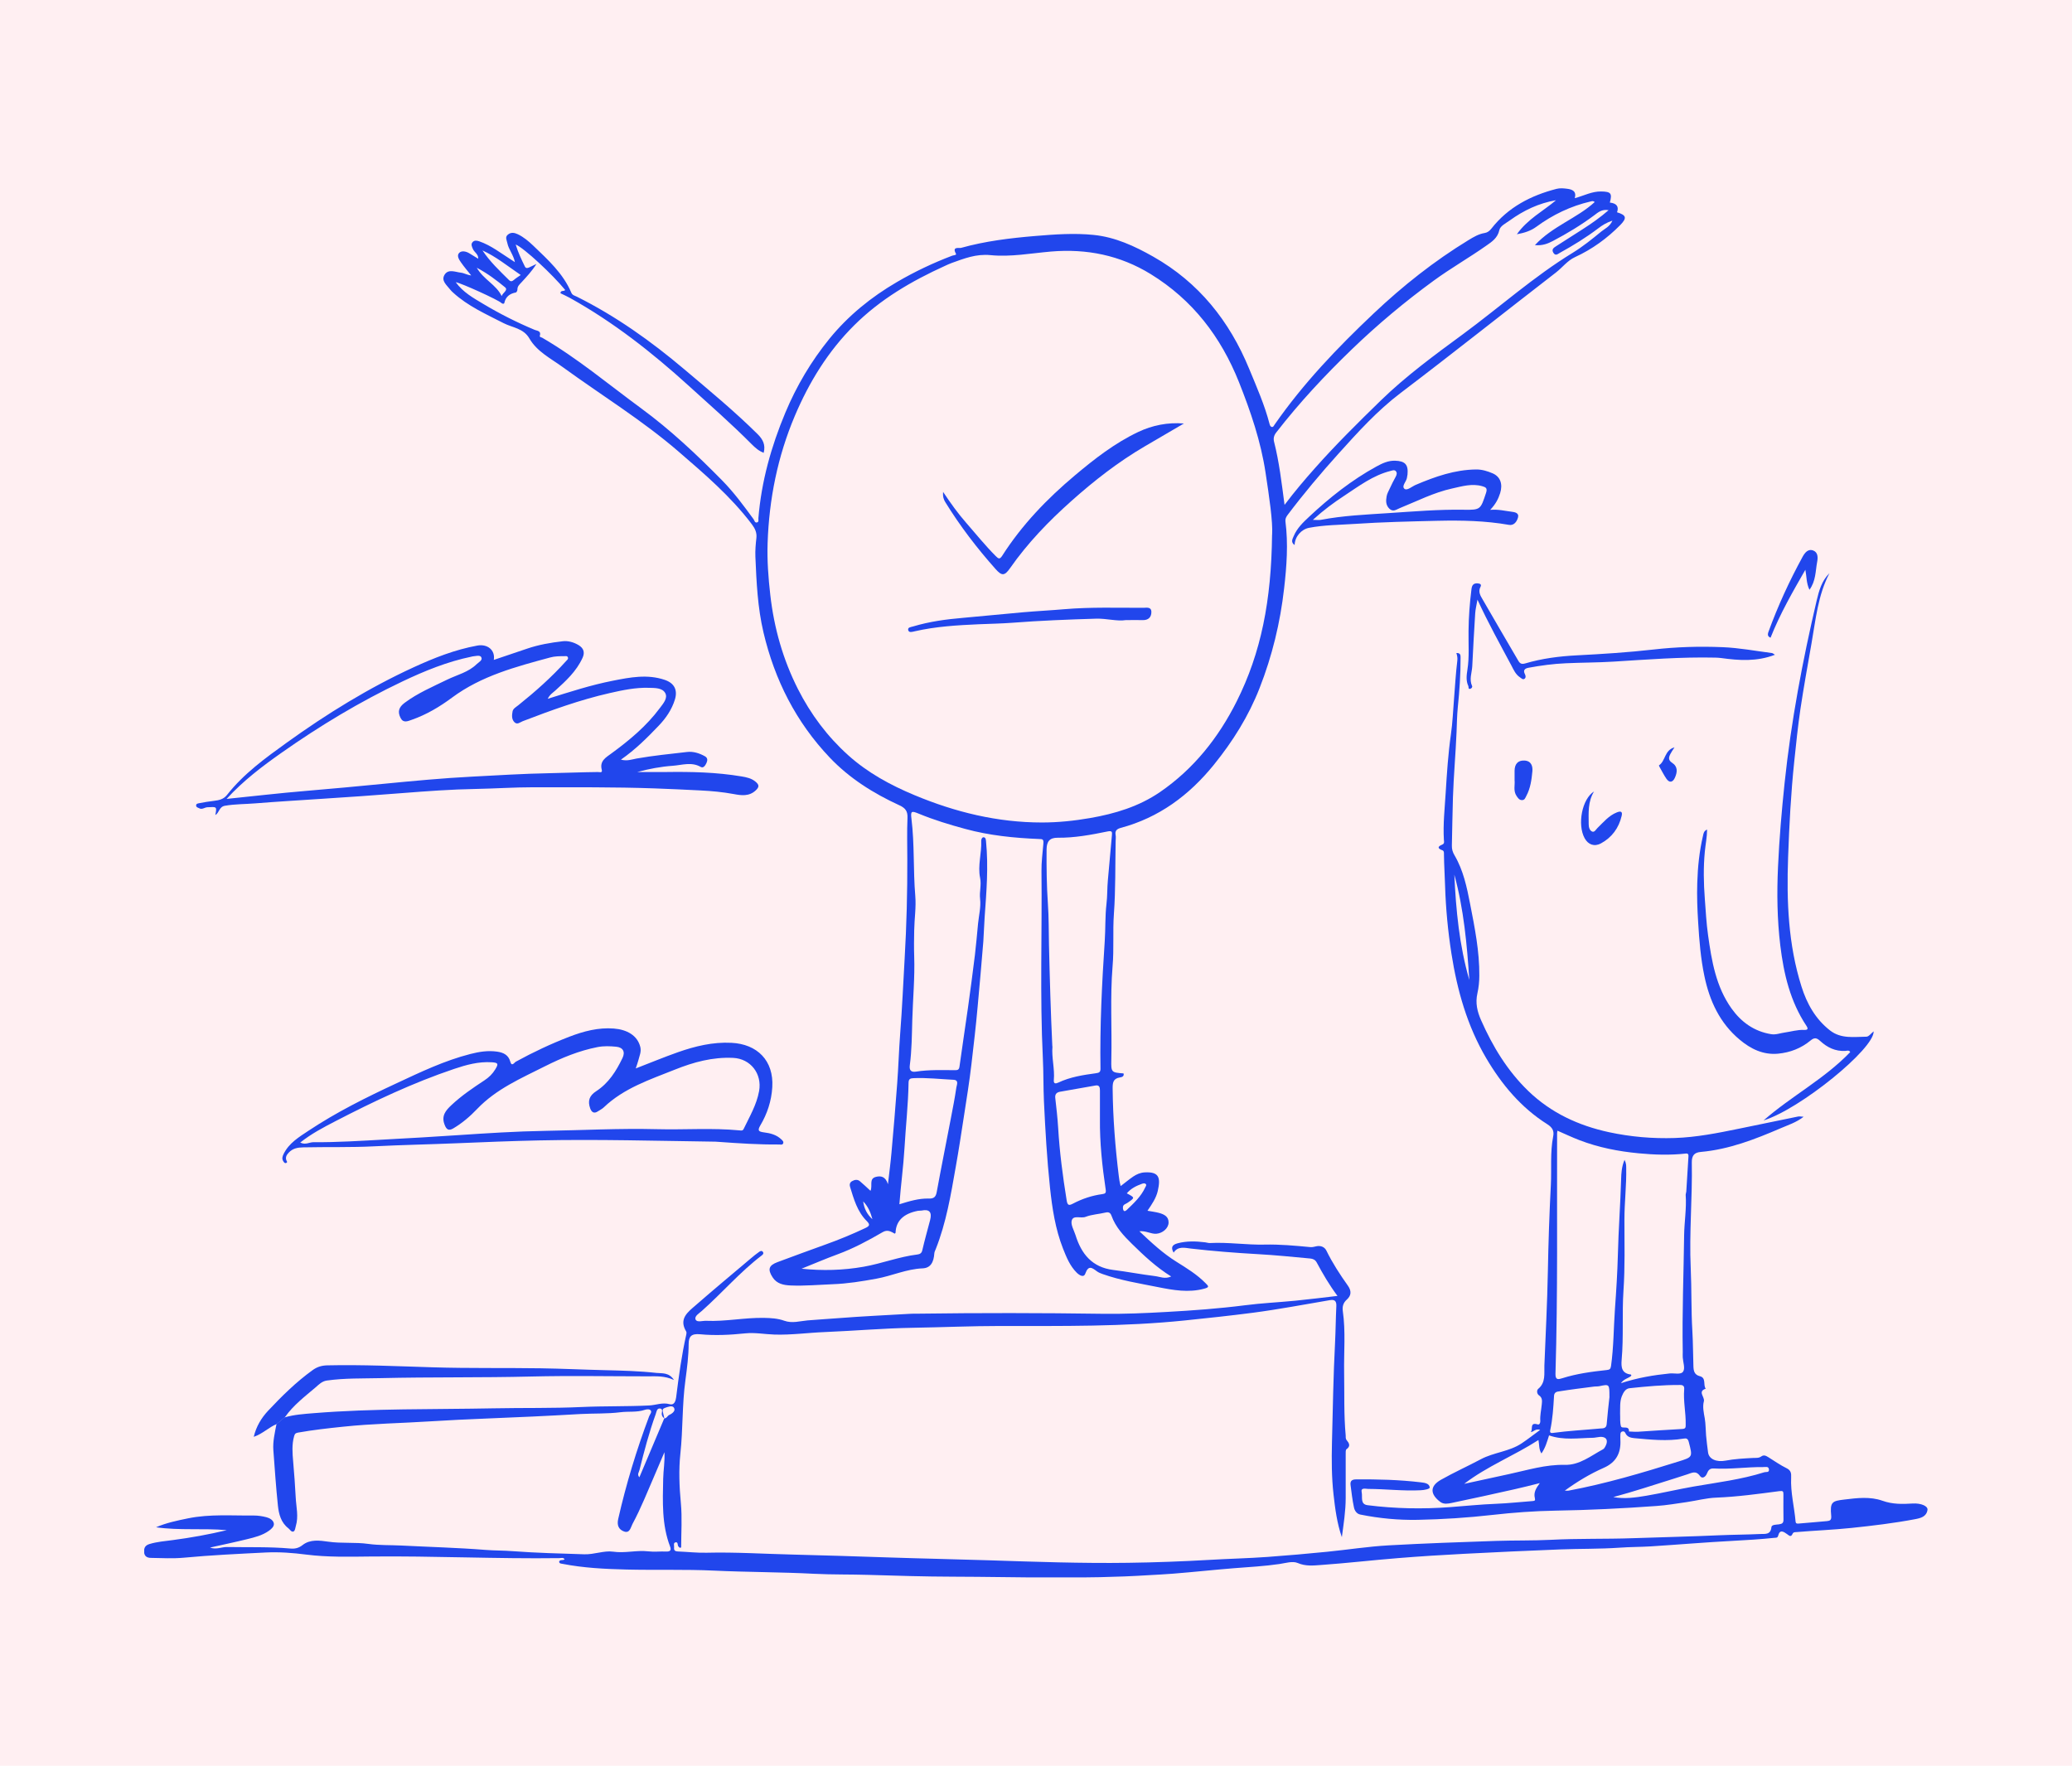 <svg width="704" height="600" viewBox="0 0 704 600" fill="none" xmlns="http://www.w3.org/2000/svg">
<rect width="704" height="600" fill="#FFEFF2"/>
<g clip-path="url(#clip0_2266_273372)">
<path d="M96.769 481.61C99.947 480.692 103.267 480.468 106.526 480.203C126.876 478.551 147.288 478.959 167.699 478.551C177.701 478.347 187.723 478.571 197.725 478.102C205.384 477.755 213.023 477.959 220.662 477.572C222.923 477.449 225.103 476.47 227.506 477.143C229.136 477.592 229.564 476.001 229.727 474.859C230.623 467.66 231.601 460.482 233.19 453.405C233.251 453.099 233.292 452.691 233.149 452.446C230.521 448.102 233.74 445.818 236.388 443.514C242.56 438.13 248.855 432.888 255.108 427.606C256.025 426.831 256.962 426.056 257.94 425.383C258.286 425.139 258.836 424.833 259.223 425.424C259.61 426.016 259.06 426.403 258.775 426.627C251.401 432.256 245.371 439.312 238.466 445.451C237.549 446.267 235.838 447.246 236.347 448.388C236.816 449.448 238.69 448.755 239.932 448.816C246.512 449.102 253.01 447.694 259.59 447.817C261.953 447.858 264.295 448 266.495 448.796C269.164 449.754 271.812 448.898 274.379 448.673C277.923 448.367 281.488 448.184 285.012 447.898C293.099 447.266 301.186 446.899 309.273 446.43C310.17 446.369 311.066 446.389 311.962 446.389C332.883 446.104 353.803 446.124 374.723 446.43C381.975 446.532 389.207 446.206 396.418 445.798C405.279 445.308 414.161 444.656 422.981 443.534C428.664 442.8 434.409 442.535 440.092 441.984C444.798 441.515 449.503 440.924 454.433 440.353C451.683 436.682 449.463 432.868 447.364 428.973C446.855 428.035 446.04 427.729 445.205 427.647C439.257 427.096 433.309 426.485 427.34 426.158C419.742 425.73 412.164 425.139 404.607 424.262C402.631 424.037 400.248 423.324 398.761 425.648C397.803 423.976 398.149 423.018 400.064 422.487C403.161 421.651 406.318 421.753 409.475 422.141C410.046 422.202 410.596 422.426 411.146 422.385C417.338 422.059 423.49 423.058 429.683 422.916C434.877 422.793 440.051 423.283 445.225 423.772C445.979 423.833 446.651 423.609 447.364 423.466C448.75 423.201 450.053 423.711 450.664 424.955C452.722 429.177 455.288 433.092 457.977 436.886C459.261 438.701 459.118 440.251 457.611 441.597C456.348 442.718 456.042 444.003 456.246 445.512C457.244 452.487 456.572 459.503 456.694 466.518C456.816 473.595 456.572 480.692 457.224 487.769C457.264 488.299 457.122 488.85 457.57 489.38C458.385 490.379 458.996 491.399 457.488 492.459C457.142 492.704 457.244 493.663 457.224 494.295C457.224 499.189 457.224 504.084 457.224 508.979C457.224 513.465 456.511 517.891 455.92 522.337C454.27 517.605 453.638 512.69 453.088 507.796C452.437 501.963 452.416 496.09 452.559 490.216C452.844 478.816 453.027 467.416 453.618 456.036C453.822 451.957 453.842 447.898 454.046 443.84C454.127 442.045 453.455 441.515 451.805 441.801C443.087 443.269 434.388 444.941 425.629 446.083C417.949 447.083 410.249 447.898 402.529 448.694C381.71 450.835 360.831 450.57 339.971 450.57C330.051 450.57 320.131 451.019 310.21 451.182C300.249 451.345 290.308 452.222 280.347 452.63C274.603 452.854 268.879 453.67 263.134 453.486C259.814 453.384 256.514 452.732 253.193 453.078C248.08 453.609 242.947 453.874 237.875 453.384C234.84 453.099 234.004 454.18 233.984 456.668C233.964 460.808 233.434 464.907 232.884 468.986C231.743 477.266 232.069 485.627 231.173 493.928C230.582 499.455 230.806 505.124 231.336 510.753C231.804 515.749 231.438 520.828 231.438 525.804C230.888 526.13 230.806 525.743 230.562 525.559C230.053 525.151 230.562 523.744 229.38 524.131C228.729 524.356 229.116 525.294 229.034 525.906C228.932 526.864 229.421 527.15 230.317 527.19C233.577 527.313 236.816 527.7 240.075 527.619C249.934 527.374 259.753 528.027 269.592 528.251C280.225 528.496 290.879 528.863 301.512 529.21C312.981 529.597 324.429 529.821 335.897 530.188C351.664 530.698 367.451 531.269 383.238 531.045C392.486 530.923 401.755 530.576 411.003 530.046C417.562 529.658 424.142 529.515 430.681 529.046C437.424 528.557 444.187 527.965 450.929 527.292C457.916 526.599 464.842 525.498 471.87 525.11C484.031 524.437 496.192 524.009 508.353 523.601C514.526 523.397 520.718 523.54 526.891 523.234C536.159 522.745 545.448 523.01 554.717 522.683C564.535 522.337 574.374 522.133 584.193 521.684C588.817 521.48 593.441 521.48 598.065 521.256C599.613 521.174 601.63 521.643 601.874 518.91C601.956 518.034 603.565 518.095 604.441 517.972C605.561 517.809 605.989 517.503 605.969 516.341C605.907 513.486 605.948 510.631 605.948 507.775C605.948 506.776 605.826 506.531 604.543 506.694C597.433 507.633 590.324 508.611 583.133 508.897C579.793 509.019 576.472 509.917 573.152 510.406C569.73 510.896 566.307 511.487 562.865 511.732C551.376 512.568 539.887 513.139 528.357 513.323C521.268 513.445 514.139 513.975 507.09 514.771C498.637 515.729 490.163 516.28 481.689 516.443C475.17 516.565 468.631 515.953 462.194 514.648C460.931 514.403 460.259 513.282 460.035 512.242C459.485 509.733 459.22 507.164 458.874 504.614C458.69 503.268 459.322 502.718 460.687 502.697C468.061 502.636 475.435 502.82 482.768 503.697C484.031 503.839 485.661 504.064 485.783 505.43C485.844 505.981 483.848 506.348 482.687 506.389C476.739 506.694 470.831 505.96 464.883 505.94C464.007 505.94 462.255 505.348 462.663 507.123C463.009 508.632 462.051 511.14 464.659 511.467C473.989 512.65 483.339 512.833 492.75 512.119C497.903 511.732 503.037 511.202 508.211 510.998C512.407 510.834 516.583 510.365 520.759 510.059C521.472 509.998 521.696 509.876 521.492 509.04C521.003 507.102 521.961 505.614 523.183 503.962C520.311 504.675 517.439 505.43 514.546 506.062C507.437 507.653 500.307 509.244 493.177 510.712C491.976 510.957 490.55 511.222 489.409 510.386C486.007 507.857 485.62 505.083 489.572 502.84C493.992 500.332 498.637 498.251 503.118 495.865C507.539 493.5 512.753 493.275 516.97 490.481C519.028 489.115 520.983 487.565 523.305 485.872C521.676 485.342 521.105 486.566 520.087 486.627C520.983 485.831 519.557 483.139 522.45 484.016C523.081 484.22 523.387 483.445 523.346 482.833C523.203 480.957 523.672 479.122 523.835 477.286C523.937 476.165 524.161 474.982 522.878 474.125C522.226 473.676 522.002 472.473 522.654 471.923C525.261 469.761 524.629 466.681 524.731 464.051C525.159 453.405 525.709 442.779 525.913 432.134C526.096 422.304 526.422 412.454 526.931 402.644C527.216 397.138 526.646 391.59 527.726 386.125C528.092 384.33 527.481 383.127 525.709 382.005C516.828 376.397 510.268 368.566 504.972 359.572C498.494 348.559 495.113 336.526 493.157 324.066C491.976 316.5 491.242 308.852 490.998 301.143C490.896 297.574 490.652 294.005 490.611 290.436C490.611 289.865 490.692 289.151 490.081 288.927C488.431 288.335 488.37 287.683 489.959 287.03C490.876 286.663 490.631 285.99 490.59 285.419C490.264 280.035 490.876 274.671 491.202 269.328C491.609 262.741 492.037 256.113 492.974 249.566C493.544 245.569 493.707 241.511 494.033 237.493C494.379 233.149 494.624 228.785 495.153 224.461C495.255 223.543 495.113 222.789 494.827 221.892C496.315 221.83 496.253 222.748 496.253 223.605C496.274 229.193 495.887 234.781 495.316 240.328C495.031 243.142 495.011 245.997 494.889 248.812C494.583 256.194 493.911 263.536 493.666 270.919C493.483 276.364 493.442 281.809 493.3 287.254C493.259 288.498 493.544 289.539 494.216 290.66C497.19 295.738 498.392 301.449 499.492 307.118C501.061 315.174 502.69 323.23 502.629 331.51C502.629 333.549 502.405 335.629 501.977 337.526C501.224 340.85 501.937 343.746 503.22 346.662C507.172 355.615 512.203 363.895 519.252 370.707C526.931 378.13 536.302 382.474 546.67 384.718C554.044 386.308 561.5 386.941 569.037 386.696C576.391 386.451 583.561 385.024 590.731 383.555C597.474 382.168 604.196 380.761 610.939 379.395C611.387 379.313 611.856 379.415 612.813 379.476C610.226 381.475 607.517 382.291 605.031 383.372C596.313 387.124 587.493 390.571 577.898 391.427C575.82 391.611 574.781 392.488 574.822 395.017C575.046 406.988 573.906 418.959 574.456 430.931C574.781 438.028 574.578 445.125 575.005 452.181C575.25 456.24 575.23 460.298 575.372 464.356C575.433 465.927 575.739 467.171 577.572 467.64C579.813 468.211 578.591 470.597 579.548 471.882C576.676 472.84 579.324 474.717 578.917 476.185C578.428 477.98 578.876 480.019 579.222 481.956C579.548 483.853 579.507 485.811 579.67 487.748C579.833 489.686 580.098 491.623 580.343 493.52C580.628 495.804 583.194 496.905 586.23 496.334C589.326 495.743 592.463 495.58 595.6 495.417C596.578 495.376 597.576 495.519 598.411 494.907C599.328 494.254 600.041 494.682 600.815 495.151C602.872 496.436 604.869 497.843 607.028 498.904C608.535 499.638 608.637 500.658 608.576 502.045C608.332 507.123 609.656 512.058 610.083 517.055C610.144 517.687 610.532 517.768 611.102 517.707C614.32 517.401 617.559 517.197 620.757 516.871C621.715 516.769 622.326 516.586 622.183 515.056C621.735 510.365 622.489 510.039 626.624 509.55C630.983 509.019 635.404 508.469 639.6 509.958C643.022 511.181 646.383 511.12 649.846 510.896C652.658 510.732 655.122 511.732 654.898 513.098C654.511 515.403 652.576 515.872 650.58 516.239C643.45 517.585 636.28 518.441 629.069 519.196C622.856 519.849 616.643 520.073 610.43 520.603C609.88 520.644 609.35 520.542 609.024 521.256C608.495 522.418 607.924 521.827 607.191 521.297C606.111 520.542 604.746 519.502 604.156 521.847C603.952 522.663 603.361 522.5 602.832 522.561C598.167 523.051 593.481 523.336 588.796 523.581C579.507 524.07 570.239 524.866 560.95 525.457C557.385 525.681 553.82 525.641 550.255 525.906C543.533 526.375 536.77 526.232 530.048 526.497C519.19 526.925 508.333 527.415 497.496 527.986C489.979 528.373 482.463 528.842 474.966 529.454C466.268 530.148 457.611 531.167 448.913 531.779C446.305 531.963 443.637 532.289 440.907 531.106C439.196 530.372 436.792 531.147 434.714 531.453C429.601 532.207 424.448 532.473 419.294 532.88C412.388 533.431 405.483 534.186 398.577 534.736C395.827 534.961 393.077 535.083 390.327 535.246C368.144 536.653 345.94 535.817 323.736 535.756C314.142 535.736 304.527 535.43 294.953 535.144C288.862 534.961 282.751 535.083 276.66 534.777C265.293 534.186 253.906 534.226 242.56 533.696C232.619 533.227 222.719 533.574 212.799 533.329C205.506 533.146 198.254 532.799 191.084 531.392C190.595 531.29 190.106 531.351 189.964 530.698C190.228 529.781 191.267 530.392 191.838 529.842C191.39 529.169 190.697 529.434 190.127 529.454C168.717 529.74 147.328 528.679 125.899 528.904C118.606 528.985 111.252 529.169 104.062 528.251C99.458 527.66 94.895 527.313 90.332 527.537C81.023 528.006 71.713 528.435 62.445 529.311C58.737 529.658 54.969 529.434 51.221 529.373C50.059 529.352 49.021 528.883 48.959 527.354C48.898 525.946 49.346 525.11 50.793 524.662C53.359 523.887 56.008 523.683 58.615 523.336C64.808 522.52 70.96 521.419 77.071 519.951C69.085 519.237 61.019 520.114 53.013 518.972C56.537 517.442 60.224 516.688 63.911 515.933C71.306 514.424 78.782 515.056 86.237 514.974C87.684 514.974 89.15 515.199 90.556 515.566C91.636 515.851 92.858 516.545 93.041 517.666C93.204 518.666 92.267 519.522 91.371 520.155C89.15 521.745 86.543 522.378 83.976 523.01C79.861 524.029 75.726 524.886 71.347 525.865C73.465 526.66 75.299 525.641 77.172 525.681C84.323 525.804 91.473 525.559 98.602 526.191C100.13 526.334 101.454 526.089 102.839 524.988C105.386 522.989 108.665 523.458 111.537 523.866C116.08 524.519 120.623 523.989 125.145 524.621C128.812 525.131 132.58 524.988 136.308 525.171C145.862 525.661 155.436 525.906 164.969 526.66C168.045 526.905 171.121 526.844 174.197 527.089C182.284 527.7 190.391 527.884 198.499 528.149C201.799 528.271 205.303 526.823 208.236 527.252C212.371 527.863 216.262 526.681 220.254 527.15C222.271 527.394 224.329 527.129 226.345 527.211C227.69 527.272 228.158 526.783 227.69 525.559C224.817 518.095 225.164 510.284 225.327 502.514C225.388 499.557 225.938 496.599 225.754 493.459C224.695 495.947 223.656 498.435 222.577 500.903C220.091 506.592 217.851 512.384 214.897 517.85C214.286 518.992 214.021 521.113 212.025 520.399C210.253 519.747 209.54 518.339 210.049 516.137C212.738 504.268 216.282 492.663 220.56 481.263C220.804 480.61 221.558 479.897 221.11 479.285C220.682 478.714 219.684 478.857 219.032 479.081C216.364 479.978 213.573 479.53 210.843 479.876C206.362 480.447 201.778 480.243 197.236 480.488C186.46 481.12 175.684 481.61 164.908 482.038C158.675 482.283 152.441 482.589 146.208 482.976C136.349 483.608 126.469 483.751 116.63 484.791C111.497 485.322 106.384 485.893 101.312 486.79C100.476 486.933 100.171 487.137 99.926 488.034C99.132 490.848 99.356 493.724 99.6 496.518C99.967 500.637 100.252 504.757 100.476 508.877C100.639 512.078 101.495 515.28 100.517 518.523C100.313 519.216 100.273 520.175 99.723 520.399C99.01 520.705 98.541 519.747 97.991 519.318C95.486 517.401 94.732 514.526 94.426 511.63C93.774 505.369 93.347 499.067 92.878 492.786C92.654 489.767 93.387 486.851 93.937 483.914C94.834 483.16 95.75 482.405 96.647 481.651L96.769 481.61ZM225.775 482.018C225.327 481.671 224.96 481.324 224.858 480.672C224.756 479.958 225.408 478.755 224.267 478.612C223.147 478.469 223.066 479.774 222.78 480.549C220.54 486.749 218.869 493.112 217.28 499.495C217.097 500.27 216.384 501.025 217.24 501.983C220.091 495.253 222.882 488.605 225.693 481.977C226.529 481.977 226.773 481.08 227.404 480.794C228.504 480.284 229.645 479.346 228.973 478.326C228.403 477.449 226.936 478.041 225.856 478.428C225.123 478.693 225.082 479.122 225.204 479.713C225.367 480.488 225.551 481.243 225.734 482.018H225.775ZM550.663 470.026C556.55 468.129 561.887 467.252 567.326 466.702C568.894 466.539 571.156 467.252 571.909 466.008C572.602 464.887 571.848 462.888 571.746 461.277C571.706 460.624 571.746 459.972 571.746 459.319C571.502 446.104 572.052 432.909 572.215 419.714C572.276 415.166 573.07 410.638 572.744 406.07C572.724 405.683 572.928 405.275 572.948 404.887C573.213 400.931 573.457 396.974 573.681 393.018C573.722 392.447 573.681 391.876 572.785 391.978C567.448 392.569 562.131 392.406 556.794 391.896C549.868 391.244 543.126 389.918 536.648 387.43C534.142 386.472 531.698 385.309 529.172 384.208C529.111 384.656 529.05 384.901 529.05 385.146C528.968 412.372 529.315 439.598 528.5 466.824C528.439 469.047 529.518 468.721 530.781 468.333C535.711 466.763 540.824 466.09 545.937 465.539C546.955 465.437 547.241 465.152 547.383 464.132C548.28 457.708 548.259 451.223 548.707 444.778C549.155 438.64 549.542 432.481 549.705 426.322C549.909 417.797 550.561 409.292 550.805 400.768C550.867 398.708 550.948 396.546 551.967 394.119C552.578 395.343 552.517 396.077 552.537 396.872C552.659 402.746 551.926 408.558 551.926 414.432C551.926 422.487 552.15 430.543 551.6 438.619C551.091 446.389 551.681 454.241 550.989 462.031C550.765 464.601 550.989 466.681 554.105 467.069C554.187 467.069 554.228 467.314 554.289 467.436C553.413 468.374 551.905 468.354 550.663 470.087V470.026ZM550.459 480.284C550.541 481.732 550.357 483.262 550.744 484.628C551.05 485.709 553.596 484.159 553.474 486.423C554.533 486.464 555.592 486.566 556.631 486.504C561.622 486.198 566.613 485.811 571.604 485.566C572.867 485.505 572.724 484.852 572.744 483.996C572.826 480.019 571.889 476.083 572.235 472.086C572.317 471.086 571.95 470.617 570.87 470.617C565.105 470.577 559.381 471.107 553.657 471.719C552.272 471.861 551.518 473.248 551.029 474.492C550.317 476.348 550.52 478.326 550.459 480.264V480.284ZM531.596 506.511C532.065 506.511 532.554 506.592 533.002 506.511C545.631 504.145 557.915 500.495 570.178 496.661C575.189 495.09 575.128 495.172 573.804 490.033C573.478 488.748 572.928 488.687 571.97 488.85C566.389 489.788 560.828 489.196 555.287 488.687C554.167 488.585 552.842 488.299 552.272 486.994C552.028 486.423 551.661 486.28 551.131 486.443C550.663 486.586 550.581 486.994 550.561 487.422C550.541 488.075 550.52 488.727 550.561 489.38C550.765 493.785 549.094 496.926 544.878 498.782C540.254 500.821 535.915 503.431 531.616 506.552L531.596 506.511ZM497.516 504.206C502.568 503.105 507.62 501.983 512.692 500.903C518.966 499.557 525.139 497.599 531.678 497.762C536.709 497.884 540.518 494.682 544.674 492.459C545.061 492.255 545.326 491.725 545.55 491.297C546.528 489.36 545.713 488.115 543.615 488.258C542.82 488.319 542.005 488.544 541.211 488.564C536.241 488.646 531.25 489.482 526.32 487.748C525.668 489.829 525.078 491.97 523.733 493.887C522.796 492.439 523.041 490.869 522.715 489.319C514.403 494.682 505.339 498.19 497.516 504.186V504.206ZM546.833 474.615C546.833 470.291 546.833 470.311 543.411 471.025C542.861 471.148 542.27 471.086 541.72 471.148C537.748 471.657 533.755 472.147 529.803 472.779C529.111 472.881 528.092 472.963 528.011 474.309C527.787 478.245 527.542 482.181 526.707 486.035C526.565 486.647 526.809 487.014 527.441 486.933C532.859 486.178 538.318 485.913 543.757 485.403C544.45 485.342 545.774 485.505 545.896 483.975C546.161 480.61 546.568 477.245 546.854 474.615H546.833ZM548.157 508.713C551.967 509.427 555.755 508.856 559.422 508.244C564.78 507.327 570.096 506.062 575.454 505.124C583.48 503.737 591.587 502.758 599.409 500.291C600.041 500.087 601.141 500.474 601.039 499.332C600.917 498.129 599.837 498.537 599.083 498.516C593.482 498.455 587.88 499.332 582.278 498.986C580.933 498.904 580.383 499.638 579.976 500.678C579.487 501.922 578.346 502.595 577.613 501.555C576.207 499.557 574.802 500.515 573.294 500.984C571.767 501.453 570.259 501.983 568.731 502.453C561.887 504.573 555.104 506.858 548.137 508.713H548.157ZM494.135 297.207C494.685 309.3 495.846 321.313 499.228 332.998C498.433 320.945 497.353 308.933 494.135 297.207Z" fill="#2146EC"/>
<path d="M259.65 153.917C257.816 153.285 256.553 152.102 255.372 150.919C248.487 143.985 241.133 137.561 233.901 130.994C221.496 119.737 208.357 109.417 193.649 101.239C192.611 100.648 191.49 100.179 190.431 99.648C190.451 98.466 191.694 99.159 192.02 98.527C187.844 93.367 177.944 84.169 175.214 83.088C176.049 85.842 177.19 88.207 178.331 90.553C178.657 91.246 179.247 91.124 179.777 90.879C180.49 90.553 181.183 90.206 182.262 89.696C180.653 92.245 178.901 94.06 177.19 95.937C176.538 96.65 175.764 97.262 175.805 98.404C175.805 98.731 175.52 99.343 175.275 99.383C173.197 99.771 171.812 100.811 171.344 102.973C171.283 103.299 170.712 103.319 170.325 102.932C169.347 101.933 156.616 96.141 154.844 95.896C157.349 99.343 160.812 101.239 164.173 103.258C169.796 106.623 175.622 109.56 181.672 112.089C182.446 112.415 183.953 112.395 183.423 114.087C183.26 114.577 183.953 114.597 184.259 114.781C196.216 121.735 206.788 130.647 217.89 138.785C227.79 146.065 236.733 154.468 245.35 163.237C249.342 167.295 252.703 171.864 256.044 176.432C256.35 176.84 256.411 177.676 257.164 177.533C257.938 177.37 257.633 176.616 257.674 176.106C258.692 163.625 262.013 151.735 266.84 140.212C270.65 131.116 275.62 122.734 281.813 115.107C288.229 107.235 296.011 100.933 304.79 95.814C310.8 92.306 317.033 89.349 323.531 86.882C323.959 86.719 325.1 86.719 324.794 86.188C323.368 83.659 325.874 84.414 326.526 84.231C334.755 81.926 343.189 80.906 351.704 80.192C358.324 79.642 364.965 79.152 371.565 79.825C378.898 80.559 385.498 83.619 391.833 87.208C407.315 95.977 417.745 109.07 424.446 125.365C426.993 131.545 429.702 137.643 431.372 144.128C431.495 144.556 431.678 144.964 432.045 145.066C432.615 145.229 432.798 144.678 433.063 144.291C442.759 130.341 454.432 118.125 466.715 106.521C476.615 97.16 487.289 88.697 498.961 81.579C500.673 80.539 502.404 79.499 504.461 79.173C505.358 79.03 506.091 78.5 506.743 77.664C512.406 70.424 520.106 66.447 528.825 64.183C529.965 63.877 531.269 63.979 532.471 64.142C534.202 64.367 535.73 64.958 535.058 67.344C538.154 66.508 540.904 64.999 544.041 65.06C547.341 65.121 547.83 65.692 546.975 68.833C549.297 69.091 550.112 70.193 549.419 72.137C552.597 73.095 552.862 74.074 550.499 76.481C546.017 81.029 540.945 84.7 535.139 87.371C532.552 88.554 530.862 90.899 528.641 92.612C511.021 106.215 493.624 120.083 475.902 133.523C467.937 139.56 461.358 146.861 454.737 154.202C448.708 160.892 442.922 167.785 437.504 174.964C436.974 175.677 436.648 176.31 436.75 177.166C437.728 184.773 437.178 192.339 436.302 199.946C434.978 211.612 432.248 222.89 427.97 233.8C424.222 243.386 418.845 251.951 412.387 259.925C403.994 270.265 393.789 277.831 380.793 281.319C379.611 281.645 378.776 282.196 379.041 283.664C379.183 284.378 379.081 285.132 379.061 285.867C378.898 294.085 379.061 302.325 378.47 310.503C378.043 316.458 378.531 322.392 378.022 328.307C377.146 338.891 377.839 349.476 377.594 360.06C377.493 364.424 377.594 364.424 381.75 364.751C382.056 365.872 380.976 366.036 380.487 366.117C378.124 366.505 378.022 368.034 378.043 370.012C378.144 379.904 378.918 389.733 380.12 399.543C380.243 400.603 380.406 401.746 380.772 403.03C382.3 401.868 383.624 400.746 385.07 399.767C386.211 399.013 387.454 398.462 388.9 398.381C393.87 398.095 394.38 400.196 393.381 404.662C392.831 407.089 391.385 409.21 389.878 411.412C391.304 411.677 392.567 411.82 393.789 412.146C395.48 412.616 397.109 413.35 397.048 415.471C396.987 417.408 394.991 419.06 392.933 419.223C391.08 419.386 389.45 418.163 387.128 418.387C391.283 422.323 395.174 425.912 399.717 428.747C403.2 430.929 406.724 433.071 409.637 436.048C410.635 437.048 411.022 437.394 409.128 437.904C403.791 439.332 398.617 438.394 393.402 437.354C387.087 436.089 380.731 435.09 374.641 432.928C373.968 432.683 373.255 432.418 372.685 431.99C371.055 430.787 369.833 429.787 368.754 432.765C368.204 434.315 366.655 433.275 365.8 432.418C363.518 430.134 362.337 427.197 361.176 424.261C358.568 417.612 357.509 410.617 356.755 403.54C355.717 393.792 355.167 384.023 354.698 374.234C354.474 369.36 354.576 364.486 354.331 359.611C353.292 338.422 354.087 317.233 353.863 296.023C353.822 292.943 354.23 289.864 354.494 286.805C354.657 285.092 354.23 285.132 353.007 285.092C344.554 284.745 336.161 283.909 327.952 281.665C322.594 280.217 317.298 278.606 312.165 276.485C309.7 275.466 309.353 275.568 309.679 278.178C310.759 286.907 310.25 295.696 310.983 304.425C311.309 308.341 310.678 312.236 310.616 316.152C310.555 319.088 310.515 322.025 310.616 324.962C310.861 332.202 310.168 339.442 309.965 346.661C309.822 351.739 309.802 356.858 309.129 361.936C308.905 363.588 309.455 364.424 311.228 364.139C315.668 363.445 320.129 363.629 324.591 363.649C325.426 363.649 325.854 363.445 325.996 362.467C326.913 355.777 327.952 349.088 328.889 342.399C329.724 336.423 330.518 330.448 331.252 324.452C331.679 320.924 331.965 317.375 332.311 313.847C332.596 311.033 333.329 308.178 333.004 305.445C332.718 303.018 333.513 300.713 333.004 298.286C332.148 294.106 333.574 289.905 333.391 285.663C333.391 285.275 333.635 284.378 334.328 284.52C334.918 284.643 334.959 285.316 335.02 285.907C335.876 294.514 335.163 303.079 334.552 311.645C334.348 314.398 334.307 317.151 334.104 319.904C333.533 327.307 332.82 334.71 332.168 342.093C331.598 348.599 330.824 355.084 330.07 361.569C329.378 367.565 328.4 373.541 327.483 379.496C326.607 385.206 325.731 390.937 324.713 396.627C323.063 406.049 321.494 415.491 317.929 424.465C317.746 424.913 317.502 425.382 317.461 425.831C317.257 428.992 316.137 430.889 313.448 430.991C307.989 431.215 303.059 433.54 297.783 434.498C292.874 435.396 287.985 436.191 282.974 436.375C278.187 436.558 273.42 437.007 268.633 436.803C266.27 436.701 263.948 436.273 262.501 434.029C260.77 431.337 261.177 429.991 264.172 428.87C269.59 426.851 275.029 424.852 280.468 422.894C285.092 421.242 289.635 419.366 294.076 417.265C295.481 416.592 295.685 416.103 294.483 414.9C291.285 411.718 290.103 407.456 288.82 403.295C288.616 402.602 288.677 401.827 289.472 401.378C290.368 400.869 291.326 400.685 292.161 401.378C293.383 402.398 294.524 403.499 295.766 404.641C296.561 402.949 295.135 400.542 297.6 399.91C299.189 399.502 300.859 399.665 301.694 402.398C302.163 398.299 302.611 394.995 302.896 391.671C303.589 383.86 304.261 376.049 304.831 368.238C305.259 362.589 305.422 356.919 305.85 351.27C306.522 342.705 306.889 334.119 307.378 325.553C308.029 314.337 308.315 303.14 308.274 291.903C308.274 287.253 308.131 282.603 308.335 277.954C308.437 275.649 307.642 274.589 305.565 273.63C296.765 269.592 288.616 264.473 281.914 257.417C270.466 245.364 263.214 231.047 259.405 214.895C257.409 206.411 257.022 197.764 256.655 189.137C256.574 187.037 256.757 184.896 257.001 182.795C257.205 180.959 256.492 179.532 255.453 178.145C248.303 168.682 239.361 161.055 230.459 153.366C218.135 142.741 204.283 134.257 191.185 124.733C187.151 121.796 182.486 119.512 179.879 115.025C177.862 111.518 174.114 111.355 171.099 109.805C165.131 106.725 158.979 104.033 153.947 99.424C153.581 99.098 153.234 98.751 152.929 98.364C151.788 96.875 149.812 95.406 151.034 93.387C152.318 91.266 154.701 92.449 156.596 92.653C157.716 92.776 158.775 93.469 160.099 93.591C158.918 92.123 157.696 90.695 156.616 89.145C155.944 88.187 155.068 86.82 156.066 85.882C156.881 85.107 158.347 85.393 159.447 86.066C160.405 86.657 161.383 87.249 162.483 87.922C162.584 86.372 161.199 85.76 160.71 84.679C160.323 83.823 159.896 82.966 160.609 82.232C161.159 81.661 161.892 81.681 162.809 81.987C166.923 83.415 170.264 86.107 173.87 88.371C174.135 88.534 174.379 88.717 174.949 89.084C174.44 86.535 172.831 84.802 172.383 82.619C172.179 81.6 171.507 80.58 172.566 79.723C173.625 78.846 174.786 79.05 175.947 79.601C177.944 80.559 179.614 81.987 181.203 83.496C186.173 88.269 191.348 92.918 194.118 99.465C194.485 100.342 195.299 100.464 195.992 100.811C209.233 107.419 221.19 115.923 232.475 125.467C240.97 132.646 249.546 139.723 257.45 147.554C259.201 149.308 260.159 151.143 259.487 153.795L259.65 153.917ZM432.228 181.673C432.493 177.207 431.25 168.866 429.987 160.565C428.378 149.94 424.935 139.845 420.963 129.852C414.791 114.393 405.217 101.912 390.978 93.143C380.548 86.719 369.181 84.455 357.102 85.475C350.257 86.066 343.372 87.371 336.568 86.698C331.639 86.209 327.605 87.84 323.328 89.37C322.574 89.635 321.841 90.002 321.107 90.328C309.781 95.468 299.168 101.647 290.246 110.518C281.344 119.369 274.927 129.832 270.059 141.313C264.213 155.12 261.32 169.559 260.811 184.508C260.607 190.422 261.055 196.316 261.727 202.21C263.011 213.427 266.026 224.073 271.118 234.147C275.457 242.692 281.1 250.258 288.209 256.642C294.809 262.576 302.529 266.778 310.698 270.183C324.57 275.975 338.911 279.483 354.026 279.483C359.526 279.483 364.985 278.912 370.383 277.974C378.837 276.506 386.965 274.058 394.135 269.143C405.624 261.251 414.037 250.605 420.209 238.287C428.48 221.788 431.963 204.086 432.208 181.673H432.228ZM436.465 171.537C439.928 166.949 443.33 162.952 446.813 159.036C453.902 151.041 461.5 143.536 469.119 136.113C477.695 127.772 487.411 120.654 497.067 113.557C509.534 104.38 521.104 93.999 534.386 85.882C537.767 83.802 540.965 81.233 544.082 78.663C545.284 77.684 546.954 77.031 547.85 74.972C545.773 75.665 544.388 76.562 543.043 77.582C538.928 80.702 534.528 83.415 530.006 85.903C529.334 86.27 528.519 87.126 527.765 85.862C527.113 84.74 527.867 84.21 528.621 83.721C531.676 81.742 534.752 79.805 537.808 77.847C540.762 75.951 543.634 73.952 546.547 71.423C544.225 70.995 542.921 72.218 541.617 73.197C537.197 76.481 532.512 79.316 527.663 81.865C525.952 82.762 524.119 83.537 521.512 83.292C527.541 76.827 535.75 74.217 541.821 68.67C541.332 68.18 540.904 68.344 540.415 68.466C533.652 70.036 527.562 72.973 521.98 77.072C520.147 78.418 518.008 79.132 515.38 79.601C519.087 74.38 524.343 71.749 528.682 68.038C522.815 69.037 517.682 71.505 512.936 74.931C511.611 75.889 509.737 76.766 509.432 78.173C508.861 80.865 506.886 82.15 505.052 83.435C499.186 87.575 492.911 91.144 487.106 95.386C477.328 102.524 468.08 110.253 459.361 118.656C450.154 127.527 441.476 136.827 433.633 146.942C432.819 147.982 432.615 148.961 432.88 150.083C434.632 156.956 435.446 163.971 436.445 171.517L436.465 171.537ZM357.591 355.573C357.265 359.407 358.405 363.16 358.059 366.994C357.937 368.299 358.65 368.299 359.567 367.871C363.62 365.954 367.98 365.281 372.359 364.69C373.48 364.547 373.928 364.282 373.907 363.119C373.683 348.66 374.396 334.241 375.354 319.802C375.639 315.601 375.456 311.339 375.944 307.178C376.27 304.507 376.168 301.835 376.413 299.163C376.861 294.024 377.35 288.885 377.798 283.746C377.88 282.767 377.9 282.196 376.352 282.522C370.77 283.664 365.148 284.724 359.383 284.663C356.694 284.643 355.635 285.867 355.594 288.579C355.554 294.758 355.615 300.917 356.042 307.097C356.368 311.706 356.307 316.356 356.409 320.985C356.674 332.508 357 344.03 357.55 355.553L357.591 355.573ZM305.585 409.21C308.966 408.17 312.205 407.17 315.607 407.272C317.318 407.313 317.97 406.722 318.276 405.009C319.803 396.647 321.494 388.326 323.083 379.965C323.755 376.498 324.428 373.031 324.937 369.543C325.059 368.646 325.915 367.014 323.959 366.912C319.416 366.688 314.894 366.158 310.331 366.362C309.252 366.403 308.722 366.668 308.702 367.891C308.579 375.335 307.744 382.718 307.316 390.141C306.95 396.423 306.074 402.622 305.585 409.21ZM373.724 380.291C373.724 377.028 373.724 373.785 373.724 370.522C373.724 369.564 373.561 368.626 372.257 368.85C368.224 369.543 364.211 370.237 360.198 370.971C359.057 371.175 358.385 371.746 358.548 373.112C358.935 376.477 359.322 379.842 359.526 383.207C360.015 391.487 361.094 399.686 362.418 407.884C362.704 409.638 363.193 409.699 364.537 409.006C367.674 407.354 371.015 406.232 374.539 405.763C375.537 405.62 375.863 405.376 375.68 404.213C374.498 396.28 373.643 388.326 373.724 380.291ZM272.381 431.113C279.47 431.847 286.457 431.664 293.424 430.44C299.596 429.359 305.463 427.034 311.696 426.28C312.511 426.178 313.142 425.872 313.366 424.852C314.161 421.426 315.118 418.02 316.015 414.614C316.734 411.881 315.77 410.794 313.122 411.351C312.735 411.433 312.307 411.351 311.9 411.433C306.97 412.384 304.431 414.866 304.281 418.877C304.281 418.999 304.098 419.101 304.016 419.203C302.733 418.509 301.592 417.714 299.922 418.673C294.992 421.548 289.961 424.24 284.583 426.218C280.468 427.728 276.455 429.461 272.381 431.093V431.113ZM397.924 433.744C392.831 430.583 388.676 426.667 384.602 422.67C381.75 419.876 379.041 416.98 377.656 413.125C377.309 412.167 376.78 411.759 375.639 412.024C373.378 412.575 370.974 412.656 368.835 413.492C367.226 414.104 364.7 412.819 364.15 414.696C363.722 416.123 364.904 418.04 365.433 419.713C367.409 426.096 371.076 430.624 378.185 431.521C382.952 432.112 387.678 433.03 392.444 433.621C394.115 433.825 395.826 434.723 397.944 433.744H397.924ZM163.909 85.067C166.434 88.88 169.714 91.98 172.933 95.162C173.523 95.753 173.992 95.631 174.603 95.121C175.275 94.529 176.049 94.06 176.925 93.449C172.301 90.287 168.451 87.147 163.909 85.087V85.067ZM382.85 405.498C385.681 406.987 385.661 406.966 382.993 408.781C382.483 409.128 381.689 409.271 381.567 410.005C381.485 410.454 381.546 411.045 381.791 411.372C382.056 411.718 382.504 411.453 382.83 411.147C385.233 408.843 387.678 406.599 389.104 403.499C389.267 403.132 389.633 402.745 389.348 402.398C389.022 401.97 388.472 402.092 388.004 402.255C386.089 402.949 384.296 403.805 382.85 405.498ZM161.994 90.981C164.397 95.1 168.614 96.732 170.447 100.607C170.773 99.506 172.77 98.588 171.609 97.629C168.777 95.304 165.844 93.02 161.994 90.981ZM296.418 414.288C295.827 412.024 294.931 409.944 293.281 408.231C293.587 410.617 294.585 412.656 296.418 414.288Z" fill="#2146EC"/>
<path d="M186.052 237.472C193.651 235.086 200.821 232.761 208.215 231.313C214.082 230.151 219.969 229.009 225.877 231.028C229.095 232.129 230.297 234.433 229.319 237.676C228.26 241.143 226.243 244.059 223.778 246.629C219.908 250.667 215.977 254.644 210.965 258.131C213.084 258.682 214.714 258.05 216.221 257.764C221.945 256.745 227.71 256.194 233.454 255.521C235.552 255.276 237.61 255.929 239.484 256.969C240.462 257.52 240.462 258.315 240.034 259.273C239.627 260.15 238.975 261.129 238.078 260.599C234.941 258.804 231.723 259.987 228.586 260.212C224.532 260.497 220.539 261.252 216.527 262.333C219.765 262.333 222.984 262.373 226.223 262.333C234.819 262.21 243.395 262.394 251.89 263.821C253.641 264.107 255.353 264.453 256.778 265.677C257.96 266.697 258.001 267.411 256.799 268.553C254.517 270.714 251.788 270.286 249.282 269.817C245.534 269.124 241.745 268.777 237.997 268.593C232.823 268.328 227.628 268.084 222.434 267.9C208.684 267.411 194.934 267.533 181.204 267.513C174.706 267.513 168.208 267.961 161.71 268.084C153.378 268.226 145.047 268.838 136.736 269.491C127.467 270.225 118.178 270.878 108.889 271.469C101.535 271.959 94.161 272.387 86.828 272.978C83.365 273.264 79.882 273.203 76.439 273.794C74.402 274.141 74.524 276.2 73.159 276.955C73.709 274.039 73.709 274.141 70.471 274.304C69.513 274.345 68.657 275.201 67.7 274.651C67.313 274.426 66.702 274.385 66.641 273.774C66.58 273.06 67.252 273.019 67.639 272.937C69.289 272.611 70.959 272.326 72.63 272.142C74.361 271.938 75.95 271.612 77.111 270.143C82.795 262.904 90.169 257.581 97.502 252.299C111.089 242.53 125.308 233.74 140.545 226.745C147.511 223.543 154.6 220.749 162.199 219.362C165.621 218.75 168.33 220.892 167.78 224.236C171.61 222.952 175.317 221.708 179.004 220.443C182.976 219.077 187.112 218.363 191.247 217.894C193.06 217.69 194.954 218.241 196.563 219.199C198.234 220.198 198.825 221.626 197.928 223.543C195.851 228.111 192.265 231.395 188.66 234.658C187.825 235.412 186.826 235.983 186.093 237.472H186.052ZM76.989 271.469C86.237 270.531 95.037 269.491 103.878 268.757C112.821 268.022 121.723 267.166 130.645 266.309C140.545 265.351 150.445 264.413 160.365 263.903C169.023 263.454 177.7 262.904 186.378 262.74C191.98 262.638 197.582 262.394 203.184 262.333C203.652 262.333 204.773 262.74 204.467 261.598C203.652 258.56 205.893 257.377 207.747 256.01C213.858 251.544 219.643 246.731 224.186 240.613C225.306 239.104 227.017 237.227 225.999 235.453C224.98 233.699 222.536 233.781 220.499 233.72C215.936 233.577 211.536 234.515 207.136 235.514C197.012 237.819 187.295 241.347 177.619 245.059C176.723 245.405 175.765 246.364 174.808 245.426C173.789 244.427 173.912 242.999 174.156 241.735C174.339 240.756 175.337 240.266 176.091 239.654C181.876 235.025 187.397 230.13 192.347 224.624C192.652 224.277 193.162 223.971 192.958 223.4C192.754 222.788 192.143 222.972 191.695 222.972C190.086 222.972 188.497 222.972 186.888 223.421C175.236 226.582 163.584 229.641 153.623 237.023C149.426 240.144 144.884 242.856 139.893 244.59C138.569 245.059 137.041 245.793 136.124 243.998C135.004 241.836 135.493 240.307 137.51 238.798C141.95 235.494 147.002 233.353 151.932 230.946C155.334 229.294 159.143 228.438 161.954 225.684C162.647 225.011 164.113 224.338 163.502 223.278C163.034 222.483 161.547 222.972 160.528 223.054C160.447 223.054 160.365 223.094 160.284 223.115C152.034 224.807 144.293 227.969 136.736 231.558C122.273 238.431 108.604 246.67 95.546 255.868C89.069 260.436 82.734 265.208 77.009 271.449L76.989 271.469Z" fill="#2146EC"/>
<path d="M215.997 363.059C220.906 361.163 225.571 359.225 230.317 357.553C236.184 355.493 242.193 354.025 248.528 354.351C257.267 354.779 262.95 360.367 262.4 369.422C262.115 374.154 260.689 378.436 258.326 382.434C257.308 384.167 257.736 384.534 259.549 384.779C261.687 385.044 263.826 385.574 265.476 387.165C265.884 387.553 266.393 387.981 266.047 388.613C265.761 389.123 265.171 388.899 264.723 388.899C257.898 388.96 251.115 388.511 244.332 388.022C243.924 388.001 243.517 387.96 243.11 387.94C223.106 387.675 203.102 387.084 183.098 387.512C173.687 387.716 164.256 388.103 154.844 388.491C145.678 388.878 136.491 389.041 127.344 389.51C119.196 389.939 111.089 389.694 102.961 389.877C101.148 389.918 99.478 390.204 98.133 391.631C97.4 392.406 96.931 393.161 97.278 394.221C97.4 394.568 97.828 394.935 97.216 395.18C96.748 395.364 96.524 394.996 96.279 394.629C95.709 393.752 95.933 392.998 96.361 392.121C98.174 388.43 101.555 386.39 104.754 384.269C114.246 377.947 124.431 372.889 134.739 368.097C142.907 364.283 151.035 360.388 159.835 358.144C162.85 357.369 165.845 356.9 168.92 357.349C170.998 357.655 172.75 358.43 173.382 360.755C173.891 362.59 174.726 361.061 175.276 360.755C181.163 357.533 187.213 354.677 193.467 352.271C198.315 350.415 203.285 349.089 208.541 349.497C213.022 349.844 216.608 351.843 217.565 355.799C217.952 357.431 217.259 358.777 216.913 360.225C216.689 361.122 216.343 361.999 215.997 363.08V363.059ZM102.065 388.266C103.817 389.123 105.079 388.124 106.465 388.124C114.572 388.185 122.68 387.655 130.767 387.206C139.098 386.757 147.43 386.288 155.741 385.717C165.539 385.065 175.337 384.432 185.135 384.269C197.826 384.065 210.517 383.372 223.208 383.698C232.558 383.943 241.928 383.209 251.258 384.106C251.787 384.147 252.337 384.33 252.684 383.596C254.68 379.415 257.063 375.459 257.919 370.748C258.978 364.874 255.047 359.755 249.098 359.47C242.132 359.144 235.654 360.918 229.339 363.447C220.824 366.853 212.004 369.728 205.139 376.295C204.569 376.846 203.795 377.192 203.143 377.641C201.778 378.559 200.963 377.845 200.535 376.642C199.619 374.113 200.209 372.318 202.572 370.789C206.809 368.035 209.376 363.936 211.495 359.531C212.513 357.431 211.698 355.901 209.356 355.677C207.278 355.473 205.139 355.391 203.041 355.799C196.746 357.023 190.88 359.45 185.196 362.305C177.069 366.404 168.615 370.014 162.117 376.825C159.733 379.334 157.044 381.638 154.009 383.433C152.441 384.351 151.667 383.841 151.035 382.107C149.915 379.15 151.443 377.335 153.337 375.561C156.78 372.318 160.67 369.687 164.602 367.097C166.13 366.098 167.352 364.895 168.289 363.345C169.45 361.448 169.267 361.101 167.046 360.959C162.606 360.673 158.409 361.836 154.294 363.222C140.3 367.934 126.998 374.235 113.92 381.006C109.867 383.107 105.813 385.228 102.024 388.226L102.065 388.266Z" fill="#2146EC"/>
<path d="M621.593 194.767C617.682 202.231 616.929 210.491 615.503 218.567C614.199 226.011 612.854 233.434 611.734 240.898C610.858 246.792 610.267 252.727 609.636 258.662C608.495 269.532 607.925 280.442 607.538 291.374C607.008 306.241 607.579 320.925 612.08 335.2C613.914 341.033 616.827 346.295 621.817 350.17C625.566 353.066 629.945 352.311 634.142 352.27C634.956 352.27 635.771 351.108 636.606 350.455C636.871 356.349 611.612 376.886 599.206 380.72C608.617 372.481 619.882 366.628 628.641 357.511C628.295 356.737 627.521 357.063 626.971 357.104C623.59 357.287 620.819 355.921 618.436 353.718C617.254 352.637 616.48 352.474 615.156 353.575C611.978 356.206 608.23 357.654 604.136 358.042C599.084 358.511 594.867 356.451 591.099 353.29C584.315 347.641 580.852 340.075 579.101 331.672C577.838 325.676 577.349 319.558 576.982 313.42C576.697 308.953 576.534 304.467 576.677 300.021C576.84 294.637 577.389 289.232 578.632 283.971C578.795 283.277 578.856 282.359 580.017 281.89C579.997 284.521 579.467 286.968 579.243 289.416C578.734 294.779 578.836 300.061 579.243 305.425C579.549 309.545 579.773 313.664 580.343 317.743C581.565 326.533 583.032 335.282 588.328 342.705C591.628 347.314 596.008 350.476 601.773 351.414C603.362 351.679 604.828 351.067 606.316 350.863C608.536 350.557 610.716 349.864 612.997 349.966C614.077 350.006 614.545 349.741 613.751 348.559C608.271 340.299 606.071 331.02 604.89 321.292C603.81 312.359 603.708 303.426 604.116 294.514C604.543 285.011 605.358 275.487 606.356 266.003C608.556 245.099 612.447 224.542 617.234 204.107C618.029 200.742 618.966 197.337 621.593 194.767Z" fill="#2146EC"/>
<path d="M506.297 173.251C509.169 173.007 511.349 173.619 513.589 173.884C514.526 174.006 516.217 174.21 515.769 175.842C515.382 177.228 514.424 178.656 512.693 178.35C504.687 176.943 496.6 176.78 488.513 176.963C479.082 177.188 469.65 177.391 460.259 178.024C455.106 178.37 449.911 178.37 444.798 179.349C442.191 179.839 439.95 182.306 439.869 185.202C438.443 184.244 439.156 183.122 439.583 182.123C440.704 179.472 442.72 177.534 444.778 175.617C451.765 169.071 459.241 163.136 467.654 158.527C469.63 157.446 471.667 156.467 474.05 156.549C477.411 156.671 478.552 157.874 478.226 161.26C478.185 161.586 478.084 161.892 478.063 162.218C477.921 163.626 476.067 165.155 477.208 166.114C478.063 166.827 479.774 165.277 481.078 164.727C487.637 161.953 494.278 159.608 501.53 159.526C503.526 159.506 505.36 160.077 507.132 160.832C509.8 161.974 510.656 164.523 509.699 167.582C509.087 169.519 508.191 171.294 506.317 173.251H506.297ZM446.061 176.657C447.446 176.657 448.119 176.759 448.73 176.657C456.348 175.189 464.109 174.863 471.809 174.353C480.284 173.802 488.778 173.068 497.313 173.211C503.119 173.313 503.037 173.109 504.911 167.48C505.461 165.828 504.789 165.543 503.567 165.196C500.063 164.217 496.723 165.257 493.382 165.991C487.148 167.358 481.465 170.294 475.598 172.66C474.458 173.109 473.358 174.108 472.054 172.844C470.791 171.6 470.872 170.111 471.137 168.622C471.3 167.704 471.809 166.827 472.217 165.95C472.828 164.645 473.459 163.34 474.172 162.076C474.559 161.382 474.784 160.648 474.234 160.077C473.765 159.567 473.052 159.873 472.421 160.036C466.493 161.525 461.726 165.175 456.756 168.438C453.211 170.763 449.789 173.272 446.061 176.657Z" fill="#2146EC"/>
<path d="M96.768 481.61C95.871 482.365 94.955 483.119 94.058 483.874C91.349 484.975 89.231 487.218 86.216 488.238C87.051 484.73 88.762 481.896 90.982 479.489C95.708 474.452 100.618 469.598 106.26 465.54C107.768 464.459 109.316 463.99 111.19 463.949C123.229 463.684 135.268 464.255 147.286 464.622C159.407 464.989 171.527 464.765 183.647 464.948C190.879 465.05 198.11 465.417 205.342 465.58C211.229 465.723 217.177 465.866 223.044 466.518C224.898 466.722 227.281 466.253 228.992 468.925C225.774 467.436 222.901 467.681 220.07 467.681C206.89 467.681 193.69 467.416 180.531 467.742C163.44 468.17 146.37 467.885 129.279 468.293C123.208 468.436 117.097 468.252 111.047 469.109C109.357 469.353 108.318 470.495 107.197 471.454C103.51 474.595 99.619 477.531 96.788 481.59L96.768 481.61Z" fill="#2146EC"/>
<path d="M603.095 222.482C596.923 224.868 590.873 224.44 584.803 223.604C584.171 223.522 583.519 223.481 582.867 223.461C571.236 223.196 559.665 224.114 548.095 224.827C542.758 225.154 537.38 225.133 532.023 225.378C527.745 225.562 523.528 226.133 519.332 226.908C518.069 227.152 517.417 227.723 518.13 229.11C518.395 229.6 518.497 230.293 517.967 230.66C517.397 231.048 516.908 230.456 516.46 230.171C514.973 229.192 514.28 227.601 513.506 226.112C509.636 218.852 505.623 211.673 501.997 203.76C501.691 205.596 501.304 207.023 501.223 208.471C500.836 214.447 500.53 220.422 500.225 226.418C500.102 228.641 499.125 230.844 500.163 233.087C500.347 233.495 499.98 233.923 499.593 234.046C498.738 234.29 499.063 233.475 498.901 233.128C498.045 231.354 498.289 229.396 498.575 227.621C499.267 223.237 498.9 218.852 498.962 214.467C499.002 209.675 499.369 204.923 499.96 200.191C500.123 198.845 500.632 198.111 502.119 198.234C502.975 198.315 503.443 198.641 503.015 199.437C502.139 201.109 503.036 202.476 503.789 203.76C507.762 210.694 511.836 217.567 515.849 224.481C516.419 225.48 516.989 225.786 518.191 225.439C523.915 223.747 529.782 222.992 535.771 222.686C544.469 222.237 553.167 221.687 561.804 220.708C569.647 219.81 577.49 219.586 585.332 219.912C590.934 220.137 596.495 221.197 602.077 221.911C602.362 221.952 602.627 222.237 603.136 222.543L603.095 222.482Z" fill="#2146EC"/>
<path d="M614.789 200.395C613.71 198.131 613.852 195.867 613.404 193.604C609.106 201.088 604.808 208.552 601.569 216.71C600.836 216.343 600.408 215.935 600.876 214.671C604.075 205.881 607.986 197.397 612.467 189.199C613.2 187.873 614.301 186.364 616.113 187.078C617.743 187.73 617.682 189.504 617.417 190.912C616.826 194.052 616.989 197.438 614.789 200.415V200.395Z" fill="#2146EC"/>
<path d="M541.618 268.92C539.459 272.408 539.764 276.242 539.785 280.015C539.785 281.034 540.05 282.115 540.905 282.544C541.74 282.952 542.25 281.85 542.779 281.34C544.816 279.383 546.609 277.139 549.338 276.058C550.54 275.589 551.375 275.589 550.988 277.241C550.011 281.381 547.668 284.583 543.92 286.602C541.7 287.785 539.622 287.03 538.42 284.848C535.853 280.219 537.503 271.429 541.638 268.92H541.618Z" fill="#2146EC"/>
<path d="M514.607 265.167C514.607 263.821 514.607 262.842 514.607 261.863C514.648 259.518 515.829 258.315 517.989 258.437C520.331 258.56 520.8 260.415 520.657 262.067C520.392 264.922 520.005 267.839 518.6 270.449C518.274 271.061 518.07 271.877 517.133 271.877C516.196 271.877 515.789 271.204 515.3 270.51C514.077 268.716 514.79 266.717 514.607 265.167Z" fill="#2146EC"/>
<path d="M568.956 253.93C568.324 254.909 567.897 255.5 567.571 256.153C566.98 257.274 566.715 258.274 568.121 259.191C570.137 260.497 569.934 262.393 569.058 264.31C568.324 265.901 567.204 266.064 566.206 264.637C565.35 263.413 564.678 262.026 563.924 260.721C563.802 260.517 563.619 260.109 563.66 260.068C565.921 258.62 565.473 254.909 568.956 253.95V253.93Z" fill="#2146EC"/>
<path d="M402.283 143.883C397.863 146.473 393.443 149.043 389.022 151.633C379.998 156.915 371.789 163.298 363.987 170.273C356.267 177.146 349.157 184.528 343.209 193.032C341.335 195.704 340.418 195.786 338.28 193.379C331.944 186.262 326.159 178.716 321.168 170.599C320.659 169.763 320.292 168.825 320.435 167.152C323.043 171.068 325.467 174.433 328.176 177.533C331.537 181.367 334.735 185.385 338.361 188.994C339.196 189.81 339.644 190.198 340.5 188.872C347.202 178.369 355.717 169.518 365.23 161.524C371.911 155.915 378.756 150.572 386.7 146.799C391.569 144.495 396.702 143.475 402.283 143.903V143.883Z" fill="#2146EC"/>
<path d="M382.504 210.715C379.509 211.184 376.006 210.123 372.42 210.225C362.928 210.511 353.456 210.878 343.983 211.612C340.194 211.898 336.365 211.959 332.556 212.122C325.222 212.448 317.909 212.877 310.739 214.528C310.026 214.692 308.865 215.079 308.6 214.182C308.294 213.142 309.455 213.101 310.209 212.877C315.77 211.204 321.474 210.429 327.259 209.94C334.083 209.348 340.887 208.635 347.691 208.043C352.356 207.635 357.02 207.411 361.685 207.003C370.608 206.248 379.53 206.554 388.452 206.534C389.572 206.534 391.202 206.106 391.202 207.982C391.202 209.756 390.143 210.776 388.228 210.715C386.517 210.654 384.806 210.715 382.504 210.715Z" fill="#2146EC"/>
</g>
<defs>
<clipPath id="clip0_2266_273372">
<rect width="606" height="472" fill="white" transform="translate(49 64)"/>
</clipPath>
</defs>
</svg>
